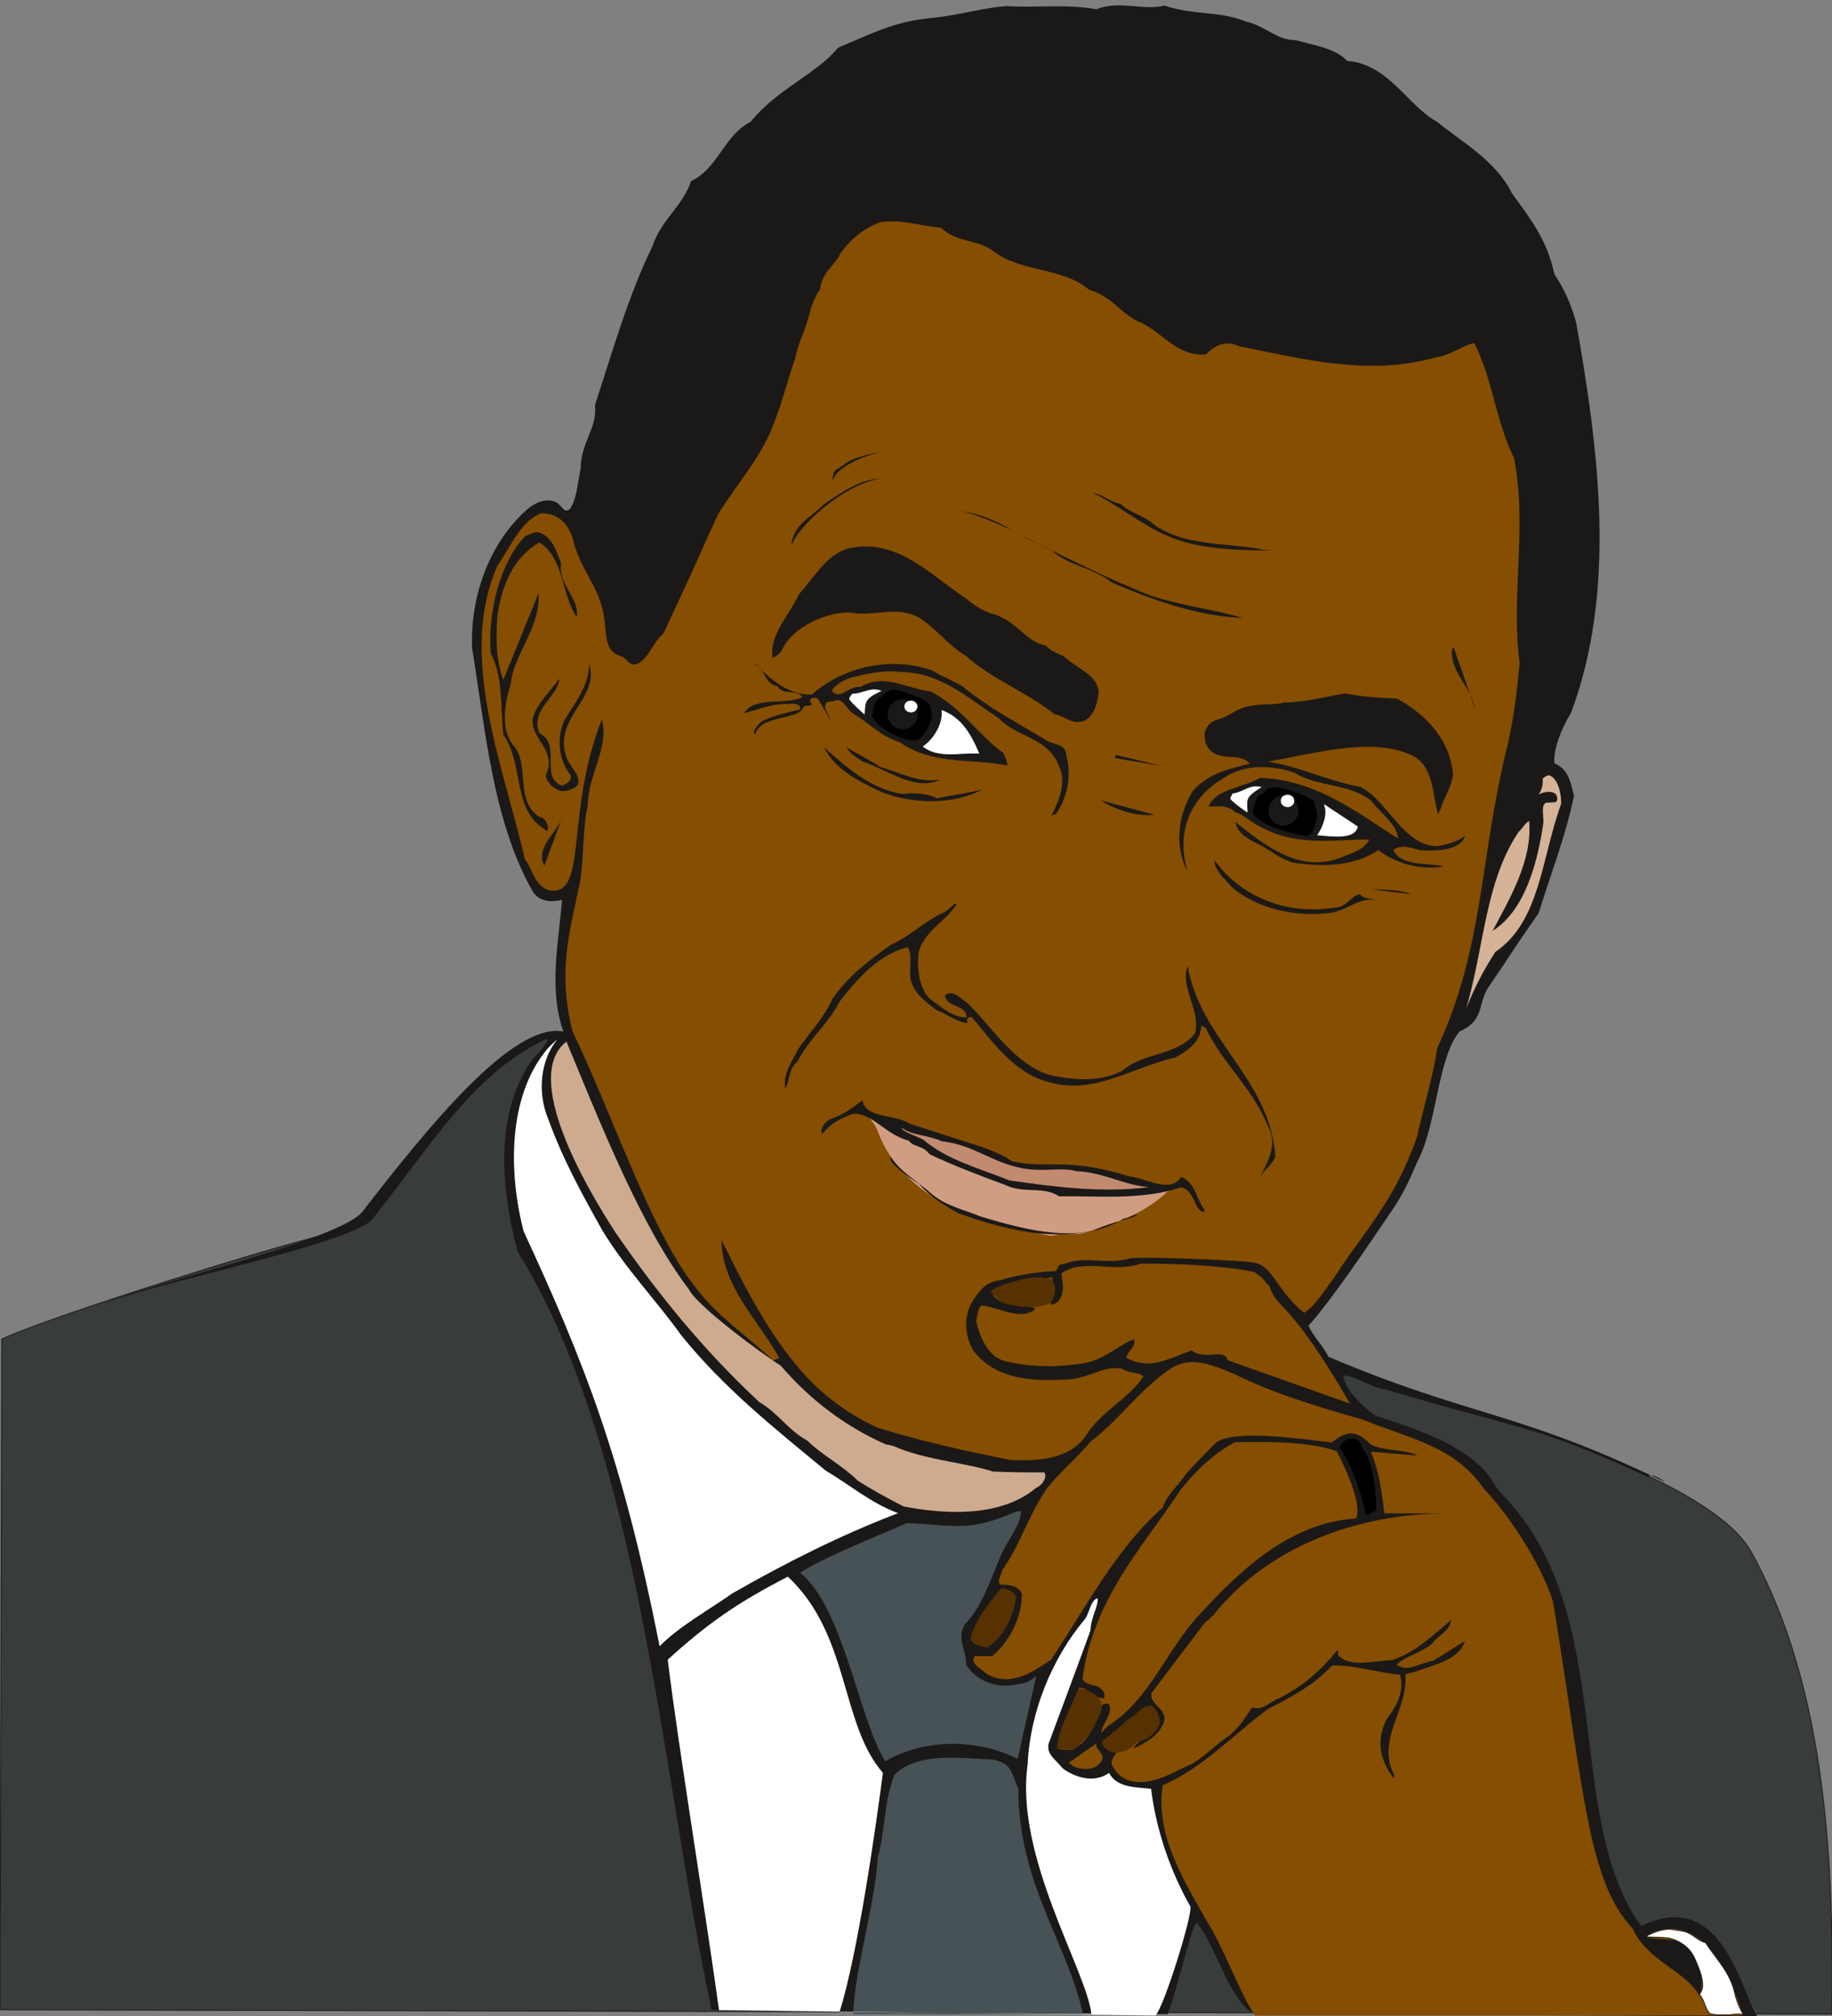 <svg xmlns="http://www.w3.org/2000/svg" xml:space="preserve" width="681.713" height="749.934" fill-rule="evenodd" stroke-linejoin="round" stroke-width="28.222" preserveAspectRatio="xMidYMid" version="1.2" viewBox="0 0 18037 19842"><rect x="0" y="0" width="18037" height="19842" fill="#808080" stroke="none"/><defs class="ClipPathGroup"><clipPath id="a" clipPathUnits="userSpaceOnUse"><path d="M0 0h18037v19842H0z"/></clipPath></defs><g class="SlideGroup"><g class="Slide" clip-path="url(#a)"><g class="Page"><g class="com.sun.star.drawing.ClosedBezierShape"><path fill="none" d="M-5 10171h18049v9658H-5z" class="BoundingBox"/><path fill="#383C3A" d="M17240 15271c765 1374 813 3171 796 4552L0 19780l17-6600c447-218 2926-996 3312-1057 427-66 1340-1948 2254-1948l7587 3282 375 158c61 17 3213 782 3695 1656Z"/><path fill="none" stroke="#1B1918" stroke-linejoin="miter" stroke-width="8" d="M17240 15271c765 1374 813 3171 796 4552L0 19780l17-6600c447-218 2926-996 3312-1057 427-66 1340-1948 2254-1948l7587 3282 375 158c61 17 3213 782 3695 1656Z"/></g><g class="com.sun.star.drawing.ClosedBezierShape"><path fill="none" d="M1044 53h16258v19792H1044z" class="BoundingBox"/><path fill="#1B1918" d="m12388 19822 4913 21c-161-239-343-1278-1144-887-756-1057-248-2944-1270-4143-86-96-152-157-213-269-244-328-709-470-1138-615-122-94-287-238-310-391 104-7 270 122 427 140 1509 445 1448 343 2578 861-5-66 178 48 153 43-1461-703-1888-630-3305-1229-43-97-147-196-196-305 252-287 574-770 839-1161 139-208 213-421 243-475 183-360 188-995 404-1260 267-121 165-280 305-465 213-310 219-336 475-701 112-366 264-747 348-1156-35-135-53-257-193-318-13-139 71-348 163-495 447-1191 282-2553 50-3848-50-175-111-317-213-470-74-343-234-543-417-795-160-322-477-493-739-706-287-155-477-569-886-599-109-122-323-153-506-204-190 0-294-139-490-183-244-104-513-60-800-157-201 53-452-55-670 36-300-53-600-13-882-31-226 13-475 92-745 117-366 35-582 152-917 292-218 264-605 409-861 729-269 140-318 457-587 584-84 252-292 374-383 648-234 477-386 1016-564 1559 30 214-140 366-140 623-35 165-35 282-104 396-66 56-79-48-158-74-129-40-251 56-342 153-305 312-483 790-465 1290 129 787 203 1709 599 2400 66 99 183 104 287 79-35 417-134 887 13 1296-500-96-1339 948-1979 1773-233 300-2420 783-2524 910 220-153 2420-587 2621-836 543-673 965-1399 1661-1747 165-100-31 127-79 165-366 518-330 1214-152 1900 1214 1948 1417 5179 1912 7465l4490 40c86-218 256-952 287-896 172 177 355 878 604 896Z"/></g><g class="com.sun.star.drawing.ClosedBezierShape"><path fill="none" d="M8399 17299h2264v2526H8399z" class="BoundingBox"/><path fill="#475256" d="M10662 19823c-147-689-636-1284-636-2219-74-175-68-249-251-287-323-12-734-78-967 148-109 269-91 556-165 812-30 476-231 1124-243 1546h2262Z"/></g><g class="com.sun.star.drawing.ClosedBezierShape"><path fill="none" d="M5425 10250h4868v4631H5425z" class="BoundingBox"/><path fill="#CEAB8F" d="M7686 13439c293 343 646 605 1037 777 51 6 86 18 122 36 312 122 642 140 935 231 195 8 342 8 502 8 31 48-20 127-81 152-348 292-891 262-1305 183-178-91-318-170-447-251-178-171-343-244-501-397-196-109-283-269-471-378-551-513-1003-1069-1417-1670-282-432-929-1532-483-1879 353 853 740 1826 1204 2436 84 173 762 666 905 752Z"/></g><g class="com.sun.star.drawing.ClosedBezierShape"><path fill="none" d="M4741 2178h10223v12195H4741z" class="BoundingBox"/><path fill="#864E00" d="M7618 13396c-262-256-550-426-783-744-427-538-806-1687-1197-2499-147-567-38-958 66-1441 44-190 31-582 82-778 5-317 218-592 139-853-348 879-152 1667-465 1685-187 7-213-214-292-310-216-931-664-2005-269-2892 135-188 214-421 427-513 183 0 269 117 312 244 61 295 270 483 310 782 26 153 0 326 147 374 87 23 92 109 178 84 122-61 153-214 257-297 190-399 353-765 538-1174 201-325 441-574 563-930 73-182 134-431 195-597 31-154 79-233 122-373 36-129 61-231 127-317 13-165 160-252 196-348 104-148 238-257 399-313 213-29 396 38 596 56 155 152 369 109 526 239 275 201 678 152 930 371 239 68 322 256 526 330 205 104 360 335 627 305 86-92 196-140 325-79 649 129 1276 295 1937 109 147-18 264-122 378-140 183 361 208 757 391 1131 135 683-35 1361 56 2017-30 299-61 574-129 848-267 1083-219 1944-684 2945-25 221-160 678-195 861-231 665-526 935-818 1394-112 145-173 262-295 348-261-208-310-452-476-490-73-30-1173-66-1234-48-257 73-422-31-653 56-99 5-38 66-104 73-165 0-460 61-508 84-158 18-208 86-287 203-104 171-74 348 0 488 239 318 648 305 970 287 208-30 330-135 495-104 74 48 153 30 214 74-132 213-422 348-562 579-165 246-487 256-751 246-483-99-867-183-1301-317-322-143-604-369-805-618-307-368-521-800-735-1229 0 447 362 790 562 1148 21 20-73 31-48 43Z"/></g><g class="com.sun.star.drawing.ClosedBezierShape"><path fill="none" d="M8199 4444h488v290h-488z" class="BoundingBox"/><path fill="#1B1918" d="M8685 4445c-252 58-474 183-482 288-11-31 0-97 31-112 110-52 66-103 451-176Z"/></g><g class="com.sun.star.drawing.ClosedBezierShape"><path fill="none" d="M7793 4712h871v666h-871z" class="BoundingBox"/><path fill="#1B1918" d="M8663 4712c-346 50-820 470-870 664 0-199 185-280 318-412 140-98 362-252 552-252Z"/></g><g class="com.sun.star.drawing.ClosedBezierShape"><path fill="none" d="M10762 4851h1871v568h-1871z" class="BoundingBox"/><path fill="#1B1918" d="M10762 4851c96 15 147 81 271 109 97 89 236 119 318 194 294 228 745 183 1083 256 81 8 147 8 198 8-330 0-683 0-987-89-353-109-558-316-883-478Z"/></g><g class="com.sun.star.drawing.ClosedBezierShape"><path fill="none" d="M9474 5029h2763v1054H9474z" class="BoundingBox"/><path fill="#1B1918" d="M9474 5029c182 35 345 96 500 198 450 222 885 450 1339 629 296 102 636 140 923 226-457-20-877-175-1283-346-198-155-440-168-602-323-104-58-207-89-288-141-193-104-391-185-589-243Z"/></g><g class="com.sun.star.drawing.ClosedBezierShape"><path fill="none" d="M4826 5238h857v2943h-857z" class="BoundingBox"/><path fill="#1B1918" d="M5310 5242c116 35 163 162 214 302-31 213 183 338 155 528-147-198-125-587-369-734-265 155-370 434-413 721-15 242-15 427 58 633l347-853c23 337-244 594-273 890-66 213-96 441 16 596 183 186 13 552 265 714 66 8 96 97 81 140-362-198-221-640-436-950-30-287 0-568-124-801-29-414 94-892 339-1151 51-20 104-50 140-35Z"/></g><g class="com.sun.star.drawing.ClosedBezierShape"><path fill="none" d="M7603 5378h3216v1730H7603z" class="BoundingBox"/><path fill="#1B1918" d="M8394 5389c451-80 781 280 1106 493 82 66 160 124 257 155 244 58 339 280 539 316 66 74 155 81 198 124 133 112 310 171 323 333-13 132-51 229-132 279-125 59-206-50-302-58-272-221-611-340-870-574-168-97-300-275-462-377-221-124-442-8-672-51-206-15-574 125-683 375-23 38-81 68-89 73-37-233 175-435 257-626 177-198 287-419 530-462Z"/></g><g class="com.sun.star.drawing.PolyPolygonShape"><path fill="none" d="M12527 6111h855v45h-855z" class="BoundingBox"/></g><g class="com.sun.star.drawing.ClosedBezierShape"><path fill="none" d="M14294 6368h232v615h-232z" class="BoundingBox"/><path fill="#1B1918" d="m14311 6368 214 613c-43-229-244-362-230-578 8-28 16-35 16-35Z"/></g><g class="com.sun.star.drawing.ClosedBezierShape"><path fill="none" d="M5244 6533h575v1254h-575z" class="BoundingBox"/><path fill="#1B1918" d="M5800 6533c109 330-346 530-229 900 30 117 148 183 120 287-39 58-156 78-186 58-74-30-110-74-134-140 126-259-161-368-124-575 51-162 176-259 258-383 0 170-295 302-192 539 184 87 58 331 141 455 43 46 51 51 81 58 43-12 117-66 74-116-112-148-127-361-54-525 112-183 245-345 245-558Z"/></g><g class="com.sun.star.drawing.ClosedBezierShape"><path fill="none" d="M7325 6533h3198v1518H7325z" class="BoundingBox"/><path fill="#1B1918" d="M7441 6533c117 132 325 317 552 302 303-267 768-383 1187-236 109 66 198 96 294 154 258 214 545 361 812 524 78 59 213 36 213 161 58 213 0 429-104 574-43 7-51 23-59 38 66-109 171-330 97-493-104-303-406-288-597-486-311-208-590-457-966-457-175-23-315 15-478 51-96 30-155 66-205 132 86 104 160-51 287-36 221-140 454 15 683 43 294 140 493 450 722 606 23 58 38 81 38 124-341-73-737 0-1055-228-198-60-302-192-470-288-73-59-96-160-185-117-43 0-74 15-74 15-29 66 23 102 46 175l-126-213c-45-28-111 8-60 51-13 30-67 0-87 38-53 124-421 66-472 264-36-36 23-86 66-132 139-66 236-81 376-117 23-46-59-66-104-53-160-13-315 61-447 89 109-168 396-74 574-155-46-87-194-13-244-110-132-22-125-177-214-205-7-15 0-15 0-15Z"/></g><g class="com.sun.star.drawing.ClosedBezierShape"><path fill="none" d="M11611 6825h2814v1747h-2814z" class="BoundingBox"/><path fill="#1B1918" d="M12649 6913c190 0 384-53 590-88 175 30 315 43 516 50 249 140 515 369 551 746-23 154-89 221-124 345-16 23-23 46-23 46-59-178-36-501-287-590-391-171-987 8-1393 74 279 36 598 191 915 249 264 127 427 590 765 583 104-23 190-44 264-102-36 152-315 152-447 140-104-31-193-54-259 0 73 160 340 124 500 160-241 45-485-36-648-160-248 175-590 160-839 124-139-43-221-124-333-178-116-58-213-109-233-222 264 210 617 504 1017 357 132-53 249-81 300-185-315 0-700 66-1023-102-127-47-193-136-294-164-81-81-178-58-267-58 81-178 325-178 508-282 561 15 982 361 1363 598-28-156-160-237-272-377-214-168-530-132-751-272-236-81-500-81-685 46-315 175-492 509-369 920-131-236-93-559 54-788 160-178 353-213 559-267-105-132-341 16-435-205-30-111 15-184 94-222 170-44 178-110 341-140 124-28 248-8 345-36Z"/></g><g class="com.sun.star.drawing.ClosedBezierShape"><path fill="none" d="M9084 6986h560v439h-560z" class="BoundingBox"/><path fill="#FFF" d="M9274 6993c171 66 268 198 362 420-176-13-390 53-545-66 109-74 199-230 183-354Z"/><path fill="none" stroke="#FFF" stroke-linecap="square" stroke-linejoin="miter" stroke-width="8" d="M9274 6993c171 66 268 198 362 420-176-13-390 53-545-66 109-74 199-230 183-354Z"/></g><g class="com.sun.star.drawing.ClosedBezierShape"><path fill="none" d="M8113 7356h1562v531H8113z" class="BoundingBox"/><path fill="#1B1918" d="M8113 7356c228 199 450 405 773 459 132-23 287 7 340 43 153-36 308-51 448-89-287 155-692 147-1002 23-234-110-450-222-559-436Z"/></g><g class="com.sun.star.drawing.ClosedBezierShape"><path fill="none" d="M8334 7356h921v354h-921z" class="BoundingBox"/><path fill="#1B1918" d="M8334 7356c96 58 220 117 330 191 209 61 369 156 590 128-249 117-524-105-758-179-66-43-132-82-162-140Z"/></g><g class="com.sun.star.drawing.PolyPolygonShape"><path fill="none" d="M10973 7430h474v111h-474z" class="BoundingBox"/><path fill="#1B1918" d="m10988 7430 458 110-473-80 15-30Z"/></g><g class="com.sun.star.drawing.ClosedBezierShape"><path fill="none" d="M14435 7629h938v2299h-938z" class="BoundingBox"/><path fill="#D6B397" d="M15254 7630c89 35 117 182 117 279-198 546-206 1157-648 1459-118 183-207 353-288 559 177-597 185-1246 516-1739 51-50 59-81 104-109 36 396-205 788-360 1083 315-198 443-664 501-1068 0-89-23-162 23-193l101-7c16-21 16-44 0-74-35-43-124-28-175 0 28-28 51-94 43-155 0-5 36-35 66-35Z"/></g><g class="com.sun.star.drawing.ClosedBezierShape"><path fill="none" d="M10836 7877h533v147h-533z" class="BoundingBox"/><path fill="#1B1918" d="m10836 7877 532 141c-178 23-392-52-532-141Z"/></g><g class="com.sun.star.drawing.ClosedBezierShape"><path fill="none" d="M12966 7911h404v324h-404z" class="BoundingBox"/><path fill="#FFF" d="m13040 7922 324 214c-28 124-235 94-390 81 58-81 102-209 66-295Z"/><path fill="none" stroke="#FFF" stroke-linecap="square" stroke-linejoin="miter" stroke-width="8" d="m13040 7922 324 214c-28 124-235 94-390 81 58-81 102-209 66-295Z"/></g><g class="com.sun.star.drawing.ClosedBezierShape"><path fill="none" d="M5337 8021h208v502h-208z" class="BoundingBox"/><path fill="#1B1918" d="m5543 8021-184 501c-96-198 148-339 184-501Z"/></g><g class="com.sun.star.drawing.ClosedBezierShape"><path fill="none" d="M11958 8468h1611v529h-1611z" class="BoundingBox"/><path fill="#1B1918" d="M11960 8468c244 346 692 540 1164 466 141 0 164-112 265-135 38 53 105 38 178 67-178-52-279 89-473 119-361 43-722-51-956-245-82-89-192-191-178-272Z"/></g><g class="com.sun.star.drawing.ClosedBezierShape"><path fill="none" d="M13510 8755h386v45h-386z" class="BoundingBox"/><path fill="#1B1918" d="M13510 8755c117 0 265 0 385 44l-385-44Z"/></g><g class="com.sun.star.drawing.ClosedBezierShape"><path fill="none" d="M7726 8894h4832v2699H7726z" class="BoundingBox"/><path fill="#1B1918" d="M9419 8895c-89 163-330 272-376 485-20 186 23 391 132 465 112 81 209 168 341 168 0-132-186-87-214-214 82-78 176 54 226 74 244 244 473 613 818 710 244 50 493 66 706-46 206-183 532-140 715-369 53-234-152-455-74-661 127 734 811 1104 864 1878-46 94-112 125-155 206 58-119 191-317 81-508-155-383-449-620-612-966-15-8-43-23-43-23-8 156-119 237-251 311-443 104-812 376-1254 244-345-89-558-408-757-641-38 0-58 20-38 58-109 0-198-89-299-119-127-94-259-198-267-338-8-125 23-229-29-287-279 74-480 294-663 531-124 233-302 368-419 595-89 69-74 185-119 267-27-148 66-267 127-391 124-177 256-311 337-494 155-221 353-376 574-531 192-86 319-221 509-315 51-8 110-103 140-89Z"/></g><g class="com.sun.star.drawing.ClosedBezierShape"><path fill="none" d="M5060 10228h3783v5975H5060z" class="BoundingBox"/><path fill="#FFF" d="M5486 10231c-163 198-199 516-89 780 147 407 340 753 538 1106 236 384 528 683 772 1024 420 520 913 912 1421 1331 259 155 442 318 714 420-559 213-1103 487-1633 790-214 152-532 330-715 520-368-1862-744-2797-1339-4085-154-598-146-1319 214-1769 35-51 132-131 117-117Z"/></g><g class="com.sun.star.drawing.ClosedBezierShape"><path fill="none" d="M9611 12436h3682v1379H9611z" class="BoundingBox"/><path fill="#864E00" d="M11231 12436c369 0 773 15 1114 81 124 81 73 66 152 139 81 245 178 97 795 1158l-1207-428c-27-124-221 8-353-96-228 81-412 199-641 74 8-74 97-102 74-183-163 58-295 213-531 241-264 38-493 31-749-28-170-53-244-259-274-391 15-66 15-132 53-155 167 15 376 155 528 38-79-89-307 0-411-133-8-38-23-53-23-53l604-132-15 272c81-7 119-87 119-184-7-58-15-104-15-124 214-154 516 0 780-96Z"/></g><g class="com.sun.star.drawing.ClosedBezierShape"><path fill="none" d="M10406 14192h2960v3032h-2960z" class="BoundingBox"/><path fill="#864E00" d="M12159 14193c221 0 706-19 1001 89 81 155 256 523 190 663-668 38-1171 546-1532 936-323 337-493 838-897 1097-43 35-66 58-81 81 15-112 117-178 81-287-81-30-81 59-124 109-38 178-127 280-244 341-74 0-125 0-147-23l220-589c97 0 140 109 244 104 21-54-30-104-73-120-74-15-112-28-140-66 102-780 582-1289 970-1870 140-175 311-346 532-465Z"/></g><g class="com.sun.star.drawing.ClosedBezierShape"><path fill="none" d="M13190 14158h360v755h-360z" class="BoundingBox"/><path d="M13190 14254c7-89 191-169 229 15 67 28 148 398 126 619 0-51-44 23-98 23-36-199-155-540-257-657Z"/></g><g class="com.sun.star.drawing.ClosedBezierShape"><path fill="none" d="M7877 14874h2326v2461H7877z" class="BoundingBox"/><path fill="#475256" d="M10011 14874h43c-12 162-152 302-213 464-102 250-183 486-346 654-81 155 31 267 16 391 117 186 338 236 515 191 82-5 132-43 176-79l-183 816c-412-213-943-190-1304 23-257-411-412-1517-838-1856 233-155 838-391 1051-488 466 16 598 97 1083-116Z"/></g><g class="com.sun.star.drawing.ClosedBezierShape"><path fill="none" d="M9555 15631h452v584h-452z" class="BoundingBox"/><path fill="#573100" d="M9858 15631c59 0 118 30 148 81-30 214-141 421-288 502-82-15-156-30-163-96 58-192 186-348 303-487Z"/></g><g class="com.sun.star.drawing.ClosedBezierShape"><path fill="none" d="M13944 16530h768v200h-768z" class="BoundingBox"/><path fill="#1B1918" d="M14710 16530c-109 171-384 163-567 199-75-28-206 0-199-82 250-29 583 46 766-117Z"/></g><g class="com.sun.star.drawing.ClosedBezierShape"><path fill="none" d="M10520 17158h338v253h-338z" class="BoundingBox"/><path fill="#864E00" d="M10794 17158c-15 67 110 110 43 183-50 83-191 83-273 39-23-22-43-30-43-30l273-192Z"/></g><g class="com.sun.star.drawing.ClosedBezierShape"><path fill="none" d="M12972 17744h327v1790h-327z" class="BoundingBox"/><path fill="#1B1918" d="M13298 17744c-253 530-412 1237-164 1789-212-183-140-552-162-839 22-369 154-752 326-950Z"/></g><g class="com.sun.star.drawing.ClosedBezierShape"><path fill="none" d="M16358 19141h327v323h-327z" class="BoundingBox"/><path fill="#1B1918" d="M16358 19143c116-14 229 36 280 140 46 59 23 125 46 179-97-120-291-202-326-319Z"/></g><g class="com.sun.star.drawing.ClosedBezierShape"><path fill="none" d="M8354 6777h347v271h-347z" class="BoundingBox"/><path fill="#FFF" d="M8358 6885c43 57 105 106 154 154 17-43-5-104 38-154 40-43 92-61 140-86-117-52-191 25-301 25-13 18-35 36-31 61Z"/><path fill="none" stroke="#1B1918" stroke-linejoin="miter" stroke-width="8" d="M8358 6885c43 57 105 106 154 154 17-43-5-104 38-154 40-43 92-61 140-86-117-52-191 25-301 25-13 18-35 36-31 61Z"/></g><g class="com.sun.star.drawing.ClosedBezierShape"><path fill="none" d="M12106 7730h336v282h-336z" class="BoundingBox"/><path fill="#FFF" d="M12112 7868c48 52 114 93 171 136 13-46-18-104 18-159 38-45 84-71 130-99-122-42-187 46-296 59-10 17-29 40-23 63Z"/><path fill="none" stroke="#1B1918" stroke-linejoin="miter" stroke-width="8" d="M12112 7868c48 52 114 93 171 136 13-46-18-104 18-159 38-45 84-71 130-99-122-42-187 46-296 59-10 17-29 40-23 63Z"/></g><g class="com.sun.star.drawing.ClosedBezierShape"><path fill="none" d="M8585 6787h594v504h-594z" class="BoundingBox"/><path d="M8671 6865c-61 0-81 149-86 192 78 123 269 214 404 232 104 13 196-214 188-258l-23-96c-30-32-91-70-134-80-69-25-161-68-235-68-66 25-30-5-114 78Z"/></g><g class="com.sun.star.drawing.ClosedBezierShape"><path fill="none" d="M12332 7747h637v481h-637z" class="BoundingBox"/><path d="M12428 7813c-61 0-91 148-96 191 78 123 387 202 519 222 104 10 117-222 117-222l-31-117c-30-31-127-74-170-85-69-25-154-55-227-55-69 25-26-17-112 66Z"/></g><g class="com.sun.star.drawing.ClosedBezierShape"><path fill="none" d="M8738 6882h298v297h-298z" class="BoundingBox"/><path fill="#1B1918" d="M8891 6886c73 0 140 66 140 148 0 73-67 140-140 140-82 0-148-67-148-140 0-82 66-148 148-148Z"/><path fill="none" stroke="#1B1918" stroke-linejoin="miter" stroke-width="8" d="M8891 6886c73 0 140 66 140 148 0 73-67 140-140 140-82 0-148-67-148-140 0-82 66-148 148-148Z"/></g><g class="com.sun.star.drawing.ClosedBezierShape"><path fill="none" d="M12488 7828h297v298h-297z" class="BoundingBox"/><path fill="#1B1918" d="M12640 7833c73 0 140 66 140 148 0 73-67 140-140 140-82 0-148-67-148-140 0-82 66-148 148-148Z"/><path fill="none" stroke="#1B1918" stroke-linejoin="miter" stroke-width="8" d="M12640 7833c73 0 140 66 140 148 0 73-67 140-140 140-82 0-148-67-148-140 0-82 66-148 148-148Z"/></g><g class="com.sun.star.drawing.ClosedBezierShape"><path fill="none" d="M8549 10969h3001v1195H8549z" class="BoundingBox"/><path fill="#D09D83" d="M8554 10975c18 55 66 96 86 152 140 396 501 679 880 819 262 99 544 155 818 216 31 5 69-13 91-13 74-13 173 5 239-13 314-99 636-195 880-464-18-6-30-6-48 0-36 12-66 25-109 30-282 43-631 25-911-18-190-30-398-5-581-66l-404-161c-197-73-354-256-545-335-109-51-305-69-391-152-5 0-17 5-5 5Z"/></g><g class="com.sun.star.drawing.ClosedBezierShape"><path fill="none" d="M8086 10831h3779v1095H8086z" class="BoundingBox"/><path fill="#1B1918" d="M8491 10831c36 182 325 132 465 228 206 66 366 117 544 175 170 54 317 97 464 194 347 82 530-45 1149 148 176 20 412 175 516 7 140 51 152 226 234 331-21 35-74-23-82-51-43-82-66-155-152-178-391 132-841 81-1201 89-155-104-353-23-530-112-236-86-508-190-744-301-74-96-155-66-206-134-243-66-360-280-553-264-132 50-221 96-300 198-30-51 28-117 79-148 147-43 259-147 317-182Z"/></g><g class="com.sun.star.drawing.ClosedBezierShape"><path fill="none" d="M8764 11386h2434v763H8764z" class="BoundingBox"/><path fill="#1B1918" d="M8768 11387c116 162 271 243 411 368 140 118 333 156 465 214 486 147 1002 280 1421 23 66-8 96-46 132-30-140 50-295 81-447 154-457 89-878-22-1319-177-155-94-260-148-384-288-109-66-314-221-279-264Z"/></g><g class="com.sun.star.drawing.ClosedBezierShape"><path fill="none" d="M8904 6895h129v117h-129z" class="BoundingBox"/><path fill="#FFF" d="M8969 6899c31 0 59 22 59 54 0 31-28 54-59 54-34 0-61-23-61-54 0-32 27-54 61-54Z"/><path fill="none" stroke="#FFF" stroke-linejoin="miter" stroke-width="8" d="M8969 6899c31 0 59 22 59 54 0 31-28 54-59 54-34 0-61-23-61-54 0-32 27-54 61-54Z"/></g><g class="com.sun.star.drawing.ClosedBezierShape"><path fill="none" d="M12610 7822h134v122h-134z" class="BoundingBox"/><path fill="#FFF" d="M12678 7826c33 0 61 22 61 56 0 32-28 57-61 57-37 0-64-25-64-57 0-34 27-56 64-56Z"/><path fill="none" stroke="#FFF" stroke-linejoin="miter" stroke-width="8" d="M12678 7826c33 0 61 22 61 56 0 32-28 57-61 57-37 0-64-25-64-57 0-34 27-56 64-56Z"/></g><g class="com.sun.star.drawing.ClosedBezierShape"><path fill="none" d="M6574 15517h5149v4320H6574z" class="BoundingBox"/><path fill="#FFF" d="m11376 19836-4297-53c-122-899-401-2599-505-3449 383-348 683-561 1183-817 613 574 514 1448 936 1931-74 556-244 1766-427 2353l2480 23c-48-432-758-1553-628-2462 23-519 244-1045 557-1419 53-61 61-200 132-213 8 79-66 183-71 317-142 392-264 715-412 1114-23 109 73 157 135 239 122 96 318 152 460 48 79 152 279 140 414 157 51 417 196 821 386 1157 30 61-257 988-343 1074Z"/></g><g class="com.sun.star.drawing.ClosedBezierShape"><path fill="none" d="M9583 13405h7580v6433H9583z" class="BoundingBox"/><path fill="#864E00" d="M12357 19836c-122-158-336-727-475-927-203-369-513-831-435-1339 397-170 696-500 1039-752 226-117 452-232 630-428 244 0 453 74 667 92 48 148-26 306-130 435-117 231-53 427 69 584 0 0 5-10 5-35-183-335 140-648 109-984 31-18 56-18 104-31 203-78 417-111 483-299-109 61-196 127-318 195-134 18-244 117-353 36 84-84 236-114 348-206 54-81 175-124 188-234-183 153-348 318-587 397-157 0-415 81-531-54 7-17 7-25 0-48-178 213-331 348-567 471-112 43-160 127-277 96-61 87-114 191-231 282-134 87-226 196-366 275-134 56-238 129-398 165-135 30-287 13-371-135-43-53 10-104 30-140 0 0-30-12-51-12-53-26-104-66-71-117 176-91 262-249 463-335 50 25 81 86 86 165-31 147-213 147-257 256 97-48 221-104 287-231 79-160-139-190-109-317l531-700c25-10 43-35 74-61 526-665 1399-1006 2315-1006h-628c-25-203-50-411-134-607l462 38c-140-68-323-38-462-109-179-185-278-94-387-20-188-18-966-145-1143 7-110 115-188 188-287 300-79 122-188 201-232 335-452 397-739 953-1099 1497-158 104-404 288-648 129-36-43-157-91-104-165h173c144-122 292-348 292-612-36-87-140-92-214-92-30-43 5-78 23-147 178-244 259-554 452-818 125-152 269-269 417-444 287-216 465-496 787-717 203-133 417-30 617 49 379 190 818 325 1271 452 460 190 905 256 1199 686 275 287 579 782 678 1110 305 1870 341 2744 783 3214 145 320 518 416 653 655 48-69 35-269-56-404-74-188-310-122-470-170 5-18 592-422 960 775h-4804Z"/></g><g class="com.sun.star.drawing.ClosedBezierShape"><path fill="none" d="M8876 11100h2439v609H8876z" class="BoundingBox"/><path fill="#C28B6F" d="M8877 11100c116 81 251 66 396 132 356 39 547 265 923 280 147 8 279-20 404 15 260 8 473 141 714 156-454 59-920 0-1377-66-295-120-611-199-847-401-66-35-213-81-213-116Z"/></g><g class="com.sun.star.drawing.ClosedBezierShape"><path fill="none" d="M16197 18983h986v873h-986z" class="BoundingBox"/><path fill="#FFF" d="M16205 19058c73-43 190-86 274-66 25 5 73 10 104 17 86 23 131 92 209 110 104 161 244 293 287 496 18 80 49 148 87 219-31-30-117 0-160-5-36 0-117 5-171-12-50-49-55-140-99-183v-14c74-74-17-269-48-340-44-105-130-166-222-197-61-25-244-13-261-25Z"/><path fill="none" stroke="#1B1918" stroke-linejoin="miter" stroke-width="8" d="M16205 19058c73-43 190-86 274-66 25 5 73 10 104 17 86 23 131 92 209 110 104 161 244 293 287 496 18 80 49 148 87 219-31-30-117 0-160-5-36 0-117 5-171-12-50-49-55-140-99-183v-14c74-74-17-269-48-340-44-105-130-166-222-197-61-25-244-13-261-25Z"/></g><g class="com.sun.star.drawing.ClosedBezierShape"><path fill="none" d="M9753 12573h636v293h-636z" class="BoundingBox"/><path fill="#573100" d="M10347 12588c-196-40-305 7-484 61-31 12-84 38-109 63 55 54 73 103 161 123 144 31 292 53 432-13 38-61 69-161 0-234Z"/></g><g class="com.sun.star.drawing.ClosedBezierShape"><path fill="none" d="M10406 16622h445v599h-445z" class="BoundingBox"/><path fill="#573100" d="M10596 16670c-79 196-165 323-190 533 60 12 99 17 165 17 74-73 173-153 214-257 20-48 81-145 61-202-31-79-135-139-213-139 0 0-45 53-37 48Z"/></g><g class="com.sun.star.drawing.ClosedBezierShape"><path fill="none" d="M10846 16790h572v459h-572z" class="BoundingBox"/><path fill="#573100" d="M11356 16802c-88-53-167 81-263 129-74 74-143 123-247 215 60 160 265 109 343 0 26 0 100-31 118-43 31-23 104-98 109-141 6-48-17-117-60-160Z"/></g></g></g></g></svg>
